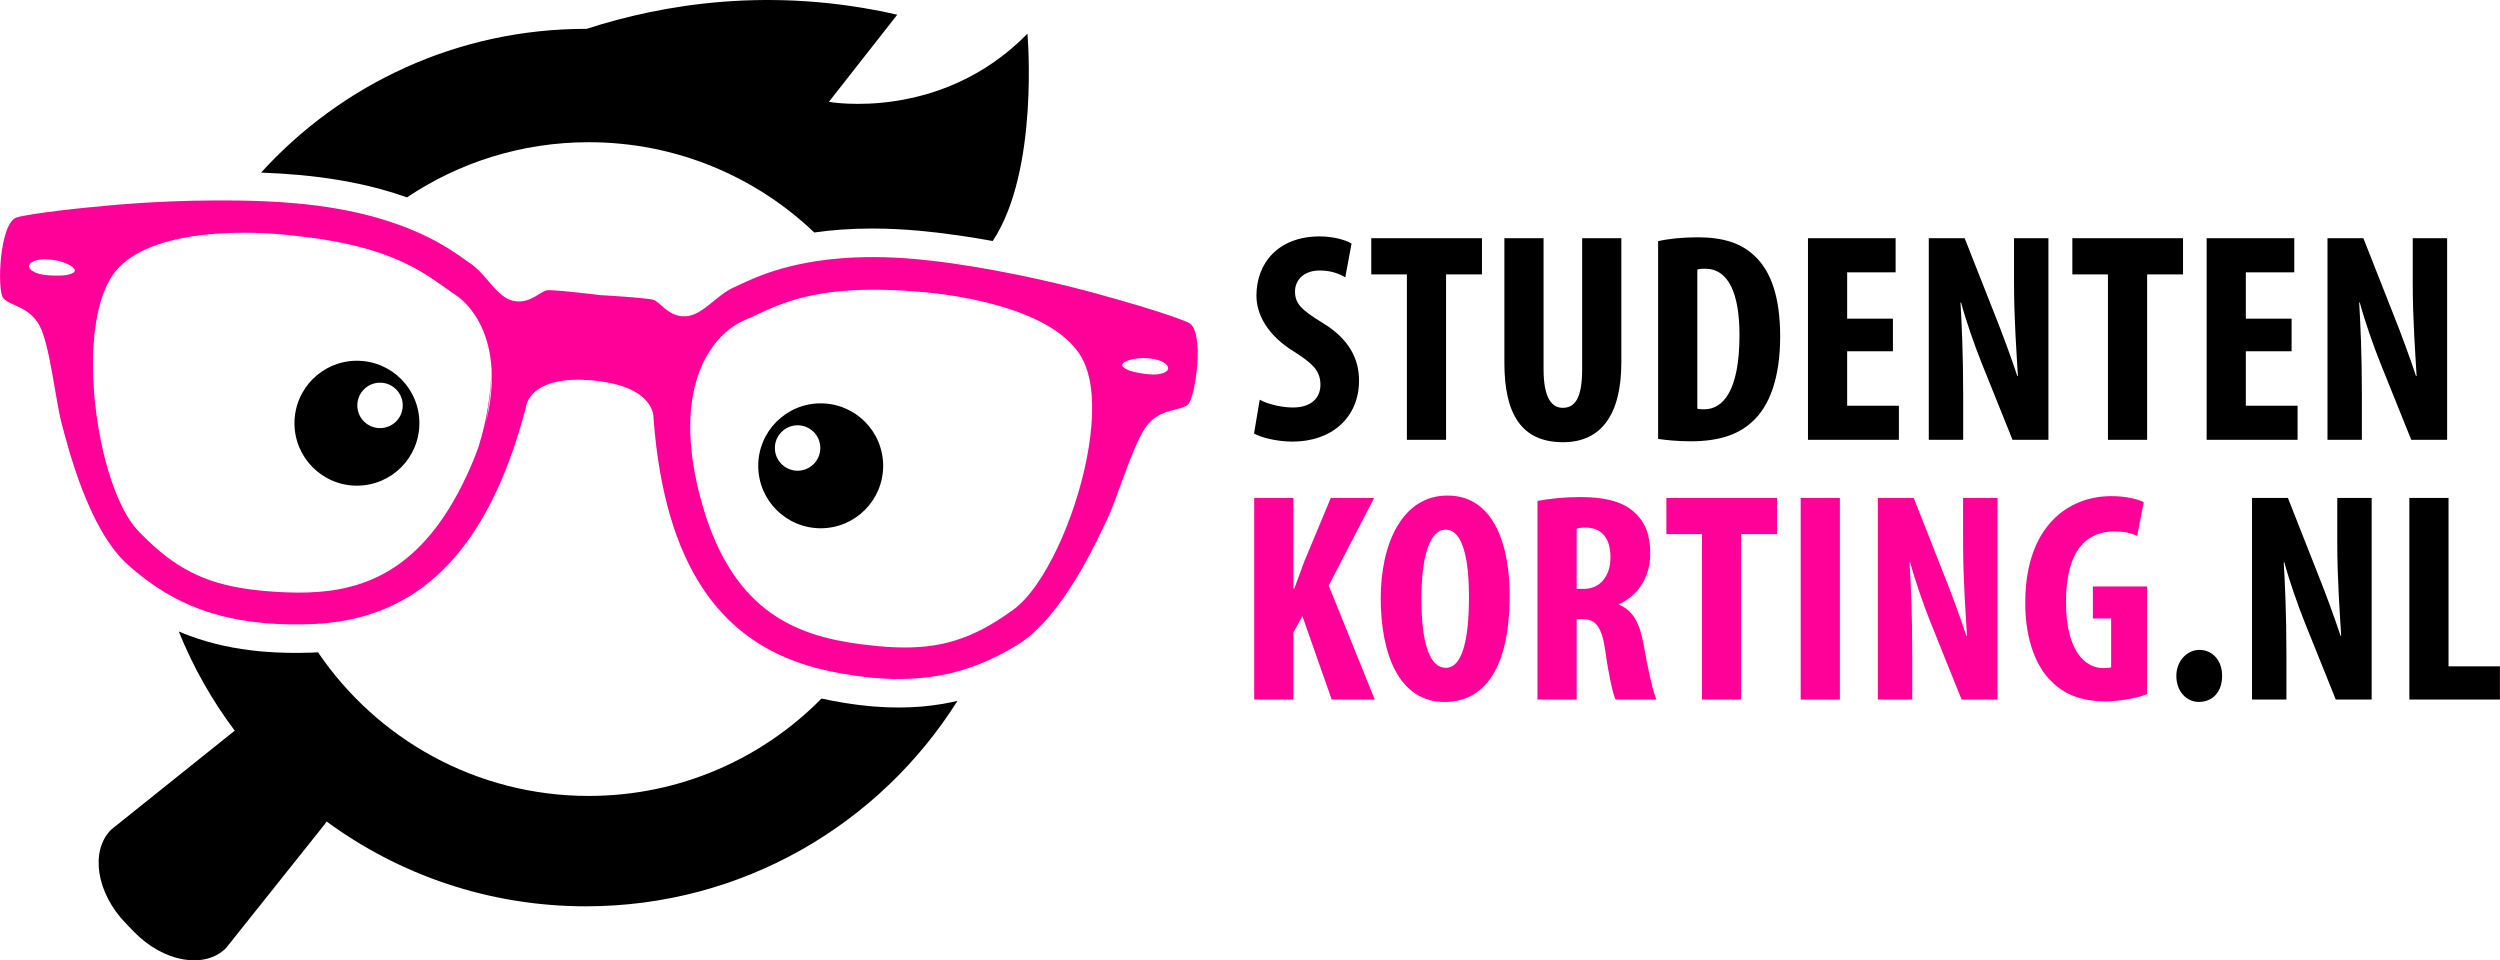 <svg xmlns:rdf="http://www.w3.org/1999/02/22-rdf-syntax-ns#" xmlns="http://www.w3.org/2000/svg" xmlns:cc="http://creativecommons.org/ns#" xmlns:dc="http://purl.org/dc/elements/1.1/" id="svg2" xml:space="preserve" height="401.34" width="1044.8" viewBox="0 0 1044.775 401.337"><defs id="defs6"><clipPath id="clipPath18" clipPathUnits="userSpaceOnUse"><path id="path20" d="m0 0h8358v3210.7h-8358v-3210.7z"></path></clipPath></defs><g id="g10" transform="matrix(1.25 0 0 -1.25 0 401.34)"><g id="g12" transform="scale(.1)"><g id="g14"><g id="g16" clip-path="url(#clipPath18)"><path id="path22" d="m4211.6 1874.3c27-15 74.02-26 111.02-26 60.99 0 92 32 92 76 0 49.01-30 73-87 110-92.01 56.01-127.01 127.02-127.01 188.02 0 108.01 72 198.01 212.01 198.01 45 0 87-12 106-24l-20.99-113c-19.01 11.99-48.01 23-85.01 23-56.01 0-83.01-34.01-83.01-70.01 0-40 20.01-61 92.01-105 90-54.01 122-122.02 122-193.02 0-123.01-91-204-222.01-204-54 0-106 13.99-129 27l18.99 113" fill="#000000"></path><path id="path24" d="m4703.6 2293.3h-119v121h370.02v-121h-120.01v-553.04h-131.01v553.04" fill="#000000"></path><path id="path26" d="m5160.6 2414.3v-438.02c0-99.01 29-129.02 64-129.02 38.01 0 65.01 27.01 65.01 129.02v438.02h131.01v-415.03c0-173-66.01-267.01-195.01-267.01-141.02 0-196.02 97.01-196.02 266.02v416.02h131.01" fill="#000000"></path><path id="path28" d="m5674.6 1844.3c7-2.01 16-2.01 23-2.01 63.01 0 118.01 62.01 118.01 248.02 0 138.01-36.01 222.01-115.01 222.01-9 0-18 0-26-3v-465.02zm-131.01 560.03c33 8 81 13 133.01 13 85 0 144.01-20 187.01-60 58-52 88-141.01 88-272.02 0-136.01-35-233.02-94-285.02-46.01-43-112-65-205.01-65-42 0-83.01 4.01-109.01 8v661.04" fill="#000000"></path><path id="path30" d="m6328.6 2036.3h-153v-182.01h173v-114.01h-304.01v674.04h293.02v-114.01h-162.01v-155h153v-109.01" fill="#000000"></path><path id="path32" d="m6448.5 1740.3v674.04h120l104.01-264.01c20.99-52.01 53-139.01 72-197.01h2c-4 70.99-13.01 188.01-13.01 312.01v149.01h115.01v-674.04h-120.01l-103 256.02c-23 57-53 143-69.01 203h-1.99c4-67.99 9-172 9-308.01v-151.01h-115" fill="#000000"></path><path id="path34" d="m7047.5 2293.3h-119v121h370.02v-121h-120.01v-553.04h-131.01v553.04" fill="#000000"></path><path id="path36" d="m7661.5 2036.3h-153v-182.01h173v-114.01h-304.01v674.04h293.02v-114.01h-162.01v-155h153v-109.01" fill="#000000"></path><path id="path38" d="m7781.5 1740.3v674.04h120l104.02-264.01c20.99-52.01 53-139.01 72-197.01h2c-4 70.99-13.01 188.01-13.01 312.01v149.01h115.01v-674.04h-120.01l-103 256.02c-23 57-53 143-69.01 203h-1.99c3.99-67.99 8.99-172 8.99-308.01v-151.01h-115" fill="#000000"></path><path id="path40" d="m4193.2 1546h131.01v-303.01h3c10.99 27.99 21 57.99 32 87l90.01 216.01h145l-152-293.01 154-381.03h-144l-98.01 279.02-30-55v-224.02h-131.01v674.04" fill="#ff0099"></path><path id="path42" d="m4752.2 1208.9c0-153 29-231.01 82.01-231.01 55.99 0 77 100.01 77 237.01 0 118.01-18 225.02-78.01 225.02-52 0-81-86.01-81-231.02zm295.02 12c0-254.01-90-357.02-218.01-357.02-153.01 0-213.02 162.02-213.02 347.02 0 184.01 73.01 343.02 223.02 343.02 162.01 0 208.01-179.01 208.01-333.02" fill="#ff0099"></path><path id="path44" d="m5271.2 1241.9h24c57.01 0 89.01 46.01 89.01 105.01 0 58.01-23.01 98.01-81.01 100.01-12 0-25-1.01-32-4v-201.02zm-131.01 294.02c41 8 93 13 143.01 13 72 0 137-10.99 180.01-50 41-37 54.01-82.01 54.01-140.01 0-72-36.01-137.01-104.02-168.01v-2c46.01-19 69.01-61 82.01-134.01 13-75 31-158.01 43-183.01h-137c-9 19.008-24 87-34 162.01-12.01 83.01-33.01 107.01-76.01 107.01h-20v-269.02h-131.01v664.04" fill="#ff0099"></path><path id="path46" d="m5690.2 1425h-119v121h370.02v-121h-120.01v-553.04h-131.01v553.04" fill="#ff0099"></path><path id="path48" d="m6020.2 871.92h131.01v674.04h-131.01v-674.04z" fill="#ff0099"></path><path id="path50" d="m6278.2 871.92v674.04h120l104.02-264.01c20.99-52.01 52.99-139.01 72-197.01h2c-4 71-13.01 188.01-13.01 312.01v149.01h115.01v-674.04h-120.01l-103 256.02c-23 57-53 143-69.01 203h-1.99c3.99-67.99 8.99-172 8.99-308.01v-151.01h-115" fill="#ff0099"></path><path id="path52" d="m7178.2 889.92c-29-12-90.01-23.992-139.01-23.992-78.01 0-137.01 22-181.01 67-58 56-89.01 156-87.01 272.01 3 245.02 142.01 347.02 287.02 347.02 51 0 88-10 109.01-20l-22-113.01c-20 10-45 15-77.01 15-90.01 0-161.01-60.99-161.01-236.01 0-162 63.01-221.01 125.01-221.01 12 0 21 1 26 3v163.01h-61v107.01h181.01v-360.03" fill="#ff0099"></path><path id="path54" d="m7276.2 950.93c0 50 36.01 87 77.01 87 42.01 0 76.01-33 76.01-87 0-53-31.01-87.008-78.01-87.008-40 0-75.01 34.008-75.01 87.008" fill="#000000"></path><path id="path56" d="m7529.2 871.92v674.04h120l104.01-264.01c21-52.01 53-139.01 72.01-197.01h2c-4.01 71-13.01 188.01-13.01 312.01v149.01h115.01v-674.04h-120.01l-103.01 256.02c-23 57-53 143-69 203h-1.99c3.99-67.99 8.99-172 8.99-308.01v-151.01h-115" fill="#000000"></path><path id="path58" d="m8055.2 1546h131v-563.03h172.01v-111.01h-303.01v674.04" fill="#000000"></path><path id="path60" d="m3435 3098c-289.9-296-663.8-227.8-663.8-227.8l228.53 291.34c-419.53 95.95-781.9 35.82-1038.6-47.28-0.83 0-1.65 0.02-2.47 0.02-430.39 0-817.49-185.35-1085.8-480.58 44.606-1.72 86.977-4.35 126.66-7.93 97.446-8.77 188.96-24.61 271.98-47.08 32.2-8.75 61.7-18.18 89.05-27.92 173.78 116.48 382.81 184.47 607.73 184.47 292.41 0 557.94-114.82 754.03-301.82 55.9 8.1 119.94 13.24 193.22 13.24 0.84 0 1.71-0.03 2.55-0.03 49.17-0.08 100.74-2.48 153.37-7.23 41.59-3.74 85.68-8.98 131.89-15.63 37.17-5.34 75.77-11.66 115.54-18.82 156.42 235.7 116.12 693 116.12 693" fill="#000000"></path><path id="path62" d="m2612.9 1766.6c29.64 29.63 77.71 29.65 107.36-0.03 29.7-29.65 29.65-77.69 0-107.32-29.66-29.68-77.73-29.7-107.38-0.05-29.67 29.68-29.65 77.72 0.02 107.4zm130.93-322.06c115.28 0 208.81 93.48 208.81 208.82 0 115.31-93.53 208.82-208.81 208.82-115.36 0-208.84-93.51-208.84-208.82 0-115.34 93.48-208.82 208.84-208.82" fill="#000000"></path><path id="path64" d="m1216.8 1909c29.67 29.67 77.71 29.66 107.38 0.02 29.67-29.67 29.68-77.72 0.01-107.4-29.64-29.66-77.71-29.64-107.39 0.04-29.65 29.65-29.65 77.69 0 107.34zm-23.55-322.05c115.33 0 208.84 93.49 208.84 208.83 0 115.33-93.51 208.82-208.84 208.82-115.28 0-208.81-93.49-208.81-208.82 0-115.34 93.526-208.83 208.81-208.83" fill="#000000"></path><path id="path66" d="m3857.3 1958.6c-32.99 0.29-82.87 10.18-93.62 19.17 0 0-30.58 13.57 7.39 27.65 37.88 14.09 102.22 9.65 126.01-11.33 23.8-21.01-6.84-35.76-39.78-35.49zm-206.4-136.5c-6.72-186.45-88.56-426-184.03-563.6-25.6-36.91-52.18-66.55-78.59-85.79-18.62-13.59-36.76-25.94-54.59-37.15-125.2-78.64-235.31-99.79-395.59-85.38-15.42 1.38-31.47 3.21-47.89 5.23-5.21 0.64-10.31 1.22-15.63 1.92-220.97 29.27-435.59 114.58-534.52 495.16-9.1 34.98-16.09 68.25-21.23 99.64l-0.06 0.35c-4.69 28.21-7.73 55.06-9.42 80.53-4.89 69.9 0.41 129.49 12.29 179.91l0.02 0.44c24.8 105.47 78.39 170.69 128.71 205.38 13.07 8.94 25.75 15.86 37.77 20.87 17.44 7.35 35.48 16.09 55.48 25.39 70.22 32.58 164.38 71.44 338.65 76.62 54.5 1.62 116.75-0.02 188.67-6.22 0 0 7.67-0.46 21.33-1.67 40.05-3.6 131.27-14.06 228.12-40.03 29.01-7.78 58.52-16.89 87.32-27.7l0.27-0.07 0.15-0.02 0.04-0.01c86.67-32.55 166.8-79.92 206.95-148.48 11.55-19.74 20.12-42.97 26.05-68.94 8.51-37.28 11.38-80.21 9.73-126.38zm-2027.6-28.35c-0.03-0.21-0.09-0.42-0.15-0.64 0.06 0.22 0.1 0.42 0.12 0.61 5.94 28.18 10.54 56.7 13.88 85.31 3.61 31.66 5.7 63.46 6.41 95.32-0.76-17.9-1.85-35.8-3.48-53.62-4.09-45.57-11.21-90.84-21.53-135.25-5.36-23.08-11.57-45.88-18.68-68.33-0.06-0.12-0.12-0.23-0.15-0.36l-0.06-0.32c-10.39-29.17-22.82-59.65-37.46-91.5-0.36-0.83-0.76-1.62-1.13-2.42-19.44-41.89-39.57-79.48-60.58-113.19-155.29-249.68-351.15-286.86-544.64-278.97-3.032 0.13-6.055 0.22-9.078 0.37-22.239 1.05-43.461 2.45-63.793 4.29-157.16 14.12-260.7 53.46-367.53 148.89-17.683 15.8-35.457 32.97-53.582 52-141.76 148.73-218.44 701.68-72.43 871.63 14.598 17.07 31.973 31.78 51.54 44.61l0.035 0.03c49.742 32.58 113 52.54 178.34 64.43l0.059 0.01 0.645 0.14-0.512-0.04c32.562 5.91 65.605 9.8 97.699 12.26 97.434 7.45 186.03 1.59 225.25-1.92 11.582-1.04 18.793-1.9 20.719-2.12 0.359-0.05 0.578-0.06 0.578-0.06 0.231-0.02 0.426-0.02 0.676-0.05 82.062-7.7 150.68-19.01 208.92-32.54 158.04-36.72 238.97-89.92 299.67-132.84 16.81-11.87 32.13-23.02 47.1-32.78 7.7-5.02 15.71-11.07 23.67-18.09 46.74-41.38 93.71-117.86 99.73-234.26 2.65-52.15-2.81-112.18-20.26-180.6zm-1387 501.3c-12.191-6.95-62.98-7.77-95.473-2.16-32.464 5.6-59.996 25.58-32.89 42.01 27.179 16.4 91.269 9.27 126.05-11.35 34.812-20.63 2.312-28.5 2.312-28.5zm3737.8-163.34c-24.42 12.34-132.66 49.17-278.74 89.18 0.79-0.21 1.55-0.39 2.3-0.6 0 0-167.14 49.05-372.13 86.51-20.56 3.85-41.17 7.48-61.75 10.95-7.42 1.26-14.79 2.37-22.21 3.57-39.78 6.44-79.37 12.15-118.26 16.74-20.31 2.4-40.48 4.56-60.33 6.36-100.14 9-185.81 8.32-258.93 2.06-203.8-17.45-309.05-78.57-350.74-96.64-56.54-24.54-104.41-93.66-160.81-96.62-4.4-0.24-8.68-0.14-12.79 0.26-48.22 4.34-74.3 47.73-94.01 54.45-7.08 2.43-29.42 5.05-56.05 7.44-53.14 4.78-123.48 8.74-123.48 8.74s-69.14 8.58-121.84 13.34c-26.36 2.34-48.61 3.76-56.06 2.65-20.44-3.13-52.87-41.27-100.97-36.94-4.06 0.34-8.25 1.02-12.47 2.02-14.14 3.27-26.95 10.77-38.96 20.71-34.93 28.75-63.79 77.64-101.96 103.05-36.42 24.28-123.55 98.48-306.52 151.82-6.8 1.98-13.69 3.93-20.75 5.86-70.88 19.19-155.22 35.11-255.61 44.16-62.969 5.67-129.15 8.59-196.02 9.54-23.602 0.33-47.278 0.44-70.946 0.3-207.53-0.38-379.54-18.71-379.54-18.71 0.414 0.02 0.727 0.04 1.117 0.06-150.26-13.26-262.85-30.09-289.03-37.86-59.016-17.45-67.293-244.97-45.723-270.41 21.57-25.52 86.734-27.36 121.28-91.68 34.488-64.45 54.472-256.69 74.687-330.64 20.27-73.82 87.621-349.84 220.5-468.83 37.856-33.92 78.852-65.39 125.02-92.98 35.144-21.02 73.199-39.86 115.62-55.47 60.523-22.29 129.56-38.32 210.07-45.98 1.637-0.14 3.282-0.29 4.953-0.44 1.805-0.13 3.602-0.33 5.411-0.5 36.82-3.11 76.129-4.4 118-3.85 10.81 0.14 21.68 0.33 32.85 0.73 30.2 1.07 60.11 3.74 89.47 8.09 271.19 40.09 501.87 227.42 629.69 717.6 0 0 7.65 108.4 222.13 89.11 213.61-19.23 204.39-126.56 204.33-127.48 38.18-503.73 231.78-729.42 490.49-817.84 28.81-9.844 58.48-17.992 88.82-24.66 19.2-4.203 37.76-7.723 56.03-10.942 31.44-5.539 61.68-9.832 90.52-12.628 2.6-0.262 5.27-0.5 7.83-0.774 4.14-0.34 8.19-0.699 12.17-1.008 76.81-5.988 144.56-2.519 205.74 7.981 48.17 8.281 92.06 21.109 133.07 37.031 47.56 18.448 91.21 41.108 132.46 66.438 151.85 93.38 267.55 352.96 300.56 421.96 33.15 69.11 87.15 254.75 132.64 311.99 45.45 57.16 109.92 47.32 135.69 68.57 25.69 21.18 58.21 246.54 3.19 274.21" fill="#ff0099"></path><path id="path68" d="m3152.7 857.59c-48.33-8.301-96.77-12.32-148.13-12.32-26.21 0-53.54 1.101-81.22 3.261-4.18 0.321-8.54 0.688-13.02 1.09l-8.84 0.84c-49.33 4.809-101.44 13.168-154.98 24.777-198.2-200.97-473.6-325.58-778.2-325.58-376.53 0-708.59 190.4-905.13 480.17-6.82-0.39-13.66-0.76-20.53-1-56.565-2.05-111.64-0.89-162.32 3.4l-11.125 1.01c-85.671 8.12-162.24 24.94-234.18 51.42-12.641 4.65-25.067 9.6-37.324 14.82 48-119.1 111.12-230.48 187.09-331.69-1.305-0.969-2.622-1.91-3.922-2.91l-409.17-327.71c-71.493-71.578-49.649-211.92 48.843-313.5l27.26-28.11c98.45-101.6 236.31-126.05 307.82-54.489l330.2 414.25c2.03 2.989 4.02 5.957 5.95 8.93 242.88-178.26 542.6-283.61 866.96-283.61 523.51 0 982.86 274.29 1242.4 686.93-15.98-3.781-32.12-7.121-48.49-9.941" fill="#000000"></path></g></g></g></g></svg>